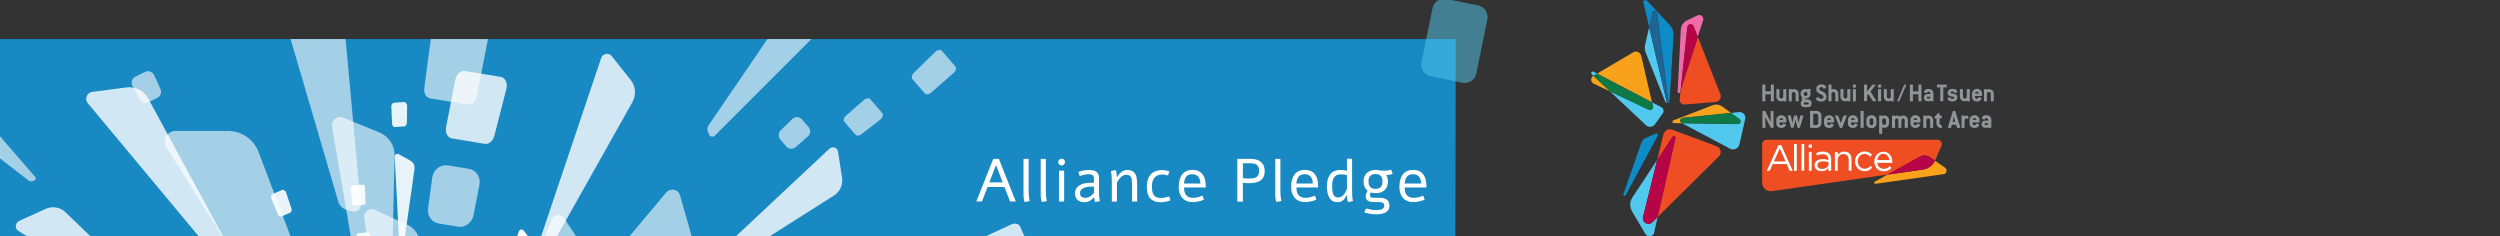 <?xml version="1.0" encoding="utf-8"?>
<!-- Generator: Adobe Illustrator 27.0.1, SVG Export Plug-In . SVG Version: 6.00 Build 0)  -->
<svg version="1.1" id="_圖層_2" xmlns="http://www.w3.org/2000/svg" xmlns:xlink="http://www.w3.org/1999/xlink" x="0px" y="0px"
	 viewBox="0 0 2880 272" style="enable-background:new 0 0 2880 272;" xml:space="preserve">
<rect x="0" y="0" width="2880" height="272" fill="#333333" stroke="none"/>
<style type="text/css">
	.st0{fill:#1889C3;}
	.st1{fill:#FFFFFF;}
	.st2{clip-path:url(#SVGID_00000153697173405424037580000010719857900852029352_);}
	.st3{opacity:0.6;fill:#FFFFFF;enable-background:new    ;}
	.st4{opacity:0.8;fill:#FFFFFF;enable-background:new    ;}
	.st5{opacity:0.6;}
	.st6{opacity:0.9;}
	.st7{opacity:0.9;fill:#FFFFFF;enable-background:new    ;}
	.st8{fill:#51C8ED;fill-opacity:0.51;}
	.st9{fill:#EF4E23;}
	.st10{fill:#F9A11B;}
	.st11{fill:#B60446;}
	.st12{fill:#929497;}
	.st13{fill:#51C8ED;}
	.st14{fill:#EF6CA8;}
	.st15{fill:#0D8CC8;}
	.st16{fill:#1C6595;}
	.st17{fill:#0E7947;}
</style>
<g>
	<path class="st0" d="M0,272V45h1677l-0.4,227H0z"/>
	<path class="st1" d="M1163.6,232.1l-6.5-16.7h-19.4l-6.5,16.7h-6.5l19.5-49.1h6.5l19.5,49.1L1163.6,232.1L1163.6,232.1z
		 M1139.7,210.1h15.4l-7.7-20L1139.7,210.1L1139.7,210.1z M1185,218.3c0,1.9,0,3.4,0.1,4.7c0.1,1.2,0.1,2.4,0.2,3.3
		c0.1,1,0.2,1.8,0.3,2.6c0.2,0.8,0.3,1.6,0.6,2.6c-1,0.2-1.9,0.5-2.9,0.7c-1,0.2-1.9,0.4-2.9,0.6c-0.5-1.5-0.8-2.8-1-4.1
		c-0.2-1.2-0.3-2.4-0.3-3.6V183h5.9V218.3z M1204.8,218.3c0,1.9,0,3.4,0.1,4.7c0.1,1.2,0.1,2.4,0.2,3.3c0.1,1,0.2,1.8,0.3,2.6
		c0.2,0.8,0.3,1.6,0.6,2.6c-1,0.2-1.9,0.5-2.9,0.7c-1,0.2-1.9,0.4-2.9,0.6c-0.5-1.5-0.8-2.8-1-4.1c-0.2-1.2-0.3-2.4-0.3-3.6V183h5.9
		V218.3z M1223.1,182.8c1.1,0,2,0.4,2.7,1.1c0.8,0.8,1.1,1.7,1.1,2.8s-0.4,2-1.1,2.8c-0.8,0.8-1.7,1.2-2.7,1.2s-2-0.4-2.8-1.2
		c-0.8-0.7-1.2-1.6-1.2-2.8s0.4-2,1.2-2.8C1221,183.2,1222,182.8,1223.1,182.8z M1220,196.6h5.9v35.6h-5.9V196.6z M1243.8,202.9
		l-1.5-4.8c3.8-1.5,7.8-2.3,12-2.3c3.7,0,6.5,0.6,8.4,1.9c2.2,1.4,3.3,3.8,3.3,7.2v14c0,1.9,0,3.8,0.1,5.7c0,1.2,0.1,2.4,0.3,3.6
		c0.2,1.2,0.4,2.3,0.7,3.4l-5.6,1.2c-0.5-1.5-0.8-3.2-1-5.1l-0.7-0.1c-2.8,3.6-6.4,5.3-10.8,5.3c-3.2,0-5.8-0.9-7.7-2.6
		c-1.9-1.8-2.9-4.3-2.9-7.5c0-2.4,0.5-4.4,1.6-5.9c1.1-1.5,2.6-2.8,4.5-3.9c3.1-1.7,7.3-2.5,12.8-2.5c0.7,0,1.7,0,2.9,0.1v-5.2
		c0-1.6-0.5-2.8-1.5-3.6c-1-0.7-2.6-1.1-4.7-1.1C1251,200.8,1247.5,201.5,1243.8,202.9L1243.8,202.9z M1260.3,222.1V215
		c-0.6-0.1-1.5-0.1-2.7-0.1c-2,0-3.8,0.2-5.5,0.5c-2.5,0.5-4.4,1.3-5.8,2.4c-1.4,1.1-2.1,2.6-2.1,4.6c0,3.6,2,5.5,5.9,5.5
		c2.1,0,4-0.6,5.7-1.6C1257.3,225.3,1258.8,224,1260.3,222.1L1260.3,222.1z M1279.7,197.2l5.7-1.3c0.4,1.4,0.8,2.7,0.9,4
		c0.1,0.6,0.2,1.8,0.3,3.7h0.7c1.2-2.3,2.8-4.1,4.7-5.5c2-1.5,4.2-2.3,6.4-2.3c3.4,0,6,0.8,7.8,2.5c1.5,1.4,2.6,3.5,3.2,6.4
		c0.4,2,0.6,4.9,0.6,8.8v18.7h-5.9v-20.4c0-3.4-0.3-5.8-1-7.3c-1-2.2-2.9-3.2-5.9-3.2c-2.1,0-4.2,1-6.2,3c-1.3,1.3-2.8,3.3-4.3,5.9
		v22h-5.9v-21.9c0-3.1-0.1-5.7-0.2-8C1280.5,200.9,1280.2,199.2,1279.7,197.2L1279.7,197.2z M1348.4,230.9c-1.8,0.6-3.7,1.1-5.7,1.5
		c-2,0.4-3.9,0.6-5.7,0.6c-2.7,0-5.1-0.4-7.1-1.2c-2-0.8-3.7-2-5-3.5c-1.3-1.5-2.3-3.4-2.9-5.6c-0.6-2.2-0.9-4.8-0.9-7.6
		c0-3.1,0.4-5.8,1.2-8.2c0.8-2.4,1.9-4.4,3.4-6c1.5-1.6,3.3-2.9,5.5-3.7c2.2-0.8,4.6-1.3,7.3-1.3c1.4,0,2.8,0.1,4.2,0.4
		c1.4,0.3,2.9,0.6,4.4,1.1l-1.5,4.8c-1.2-0.4-2.3-0.7-3.3-0.9c-1-0.2-2.1-0.3-3.2-0.3c-3.9,0-6.8,1.1-8.9,3.4
		c-2.1,2.2-3.2,5.6-3.2,10.1c0,2.1,0.2,4,0.4,5.7c0.3,1.7,0.9,3.1,1.6,4.3c0.8,1.2,1.9,2.1,3.2,2.7c1.4,0.6,3.1,0.9,5.2,0.9
		c1.4,0,2.8-0.2,4.4-0.5c1.6-0.4,3.3-0.8,5.1-1.3L1348.4,230.9L1348.4,230.9z M1386.9,230.1c-2.5,1-4.9,1.7-7.1,2.1
		c-2.2,0.4-4.2,0.6-5.9,0.6c-2.7,0-5-0.4-7-1.3c-2-0.9-3.7-2.1-5-3.6c-1.3-1.6-2.3-3.4-3-5.5c-0.7-2.2-1-4.6-1-7.1
		c0-1.6,0.1-3.2,0.3-4.8c0.2-1.6,0.6-3.1,1.1-4.6c0.5-1.5,1.2-2.8,1.9-4.1c0.8-1.2,1.8-2.3,3-3.2c1.2-0.9,2.5-1.6,4.1-2.1
		c1.6-0.5,3.3-0.8,5.3-0.8c5.1,0,8.9,1.6,11.5,4.8c2.6,3.2,3.9,7.7,3.9,13.6v1.9h-25c0,1.9,0.2,3.6,0.6,5.1c0.4,1.5,1,2.7,1.9,3.7
		c0.9,1,1.9,1.8,3.2,2.3c1.3,0.5,2.9,0.8,4.7,0.8c1,0,2-0.1,3-0.2c1-0.2,2-0.4,2.9-0.6c0.9-0.2,1.8-0.5,2.7-0.8
		c0.9-0.3,1.7-0.6,2.4-0.9L1386.9,230.1L1386.9,230.1z M1382.9,211.4c-0.2-3.7-1.1-6.4-2.7-8.1c-1.6-1.7-3.8-2.6-6.8-2.6
		s-5.2,0.9-6.7,2.6c-1.5,1.7-2.4,4.4-2.8,8.1L1382.9,211.4L1382.9,211.4z M1440.8,183c2.3,0,4.4,0.2,6.3,0.8c2,0.5,3.7,1.3,5.1,2.4
		c1.4,1.1,2.6,2.5,3.4,4.3c0.8,1.8,1.3,3.9,1.3,6.5c0,2.9-0.5,5.2-1.4,7c-0.9,1.8-2.2,3.2-3.9,4.3c-1.6,1.1-3.5,1.8-5.7,2.1
		c-2.1,0.4-4.4,0.6-6.8,0.6c-1.3,0-2.6-0.1-3.8-0.1c-1.2-0.1-2.4-0.2-3.5-0.3v21.7h-6.4V183L1440.8,183L1440.8,183z M1431.8,205.3
		c1.1,0.1,2.2,0.2,3.4,0.3c1.2,0.1,2.4,0.1,3.6,0.1c1.7,0,3.3-0.1,4.8-0.3c1.5-0.2,2.7-0.7,3.7-1.3c1-0.6,1.8-1.5,2.4-2.7
		c0.6-1.2,0.8-2.7,0.8-4.6c0-1.7-0.2-3.1-0.7-4.2c-0.5-1.1-1.2-2.1-2-2.7c-0.8-0.7-1.9-1.2-3.1-1.4c-1.2-0.3-2.5-0.4-3.9-0.4h-9
		V205.3L1431.8,205.3z M1475,218.3c0,1.9,0,3.4,0.1,4.7c0,1.2,0.1,2.4,0.2,3.3c0.1,1,0.2,1.8,0.3,2.6c0.2,0.8,0.3,1.6,0.6,2.6
		c-1,0.2-1.9,0.5-2.9,0.7c-1,0.2-1.9,0.4-2.9,0.6c-0.5-1.5-0.8-2.8-1-4.1c-0.2-1.2-0.3-2.4-0.3-3.6V183h5.9V218.3z M1516.4,230.1
		c-2.5,1-4.9,1.7-7.1,2.1c-2.2,0.4-4.2,0.6-5.9,0.6c-2.7,0-5-0.4-7-1.3c-2-0.9-3.7-2.1-5-3.6c-1.3-1.6-2.3-3.4-3-5.5
		c-0.7-2.2-1-4.6-1-7.1c0-1.6,0.1-3.2,0.3-4.8c0.2-1.6,0.6-3.1,1.1-4.6c0.5-1.5,1.2-2.8,1.9-4.1c0.8-1.2,1.8-2.3,3-3.2
		c1.2-0.9,2.5-1.6,4.1-2.1c1.6-0.5,3.3-0.8,5.3-0.8c5.1,0,8.9,1.6,11.5,4.8c2.6,3.2,3.9,7.7,3.9,13.6v1.9h-25c0,1.9,0.2,3.6,0.6,5.1
		c0.4,1.5,1,2.7,1.9,3.7c0.9,1,1.9,1.8,3.2,2.3c1.3,0.5,2.9,0.8,4.7,0.8c1,0,2-0.1,3-0.2c1-0.2,2-0.4,2.9-0.6
		c0.9-0.2,1.8-0.5,2.7-0.8c0.9-0.3,1.7-0.6,2.4-0.9L1516.4,230.1L1516.4,230.1z M1512.4,211.4c-0.2-3.7-1.1-6.4-2.7-8.1
		c-1.6-1.7-3.8-2.6-6.8-2.6s-5.2,0.9-6.7,2.6c-1.5,1.7-2.4,4.4-2.8,8.1H1512.4L1512.4,211.4z M1551.7,182.9h5.9v35.8
		c0,4,0.1,6.6,0.2,7.9c0.1,1.6,0.4,3.2,0.8,5l-5.7,1.3c-0.4-1.3-0.7-2.6-0.9-3.9c-0.2-1.6-0.3-2.8-0.4-3.7h-0.5
		c-1.2,2.5-2.5,4.3-3.9,5.4c-1.7,1.5-3.9,2.2-6.4,2.2c-2.2,0-4.2-0.5-5.8-1.4c-1.6-1-2.9-2.3-3.8-4.1c-0.9-1.7-1.6-3.6-2-5.7
		c-0.4-2.1-0.6-4.4-0.6-6.9c0-2.8,0.3-5.4,0.8-7.6c0.6-2.3,1.5-4.2,2.7-6c1.2-1.8,2.8-3.1,4.9-4c2-1,4.4-1.4,7.1-1.4
		c2.1,0,4.7,0.3,7.6,0.9L1551.7,182.9L1551.7,182.9z M1551.7,217.7v-15.9c-2.6-0.7-4.9-1-7.1-1c-1.8,0-3.4,0.3-4.8,1
		c-1.3,0.7-2.4,1.6-3.1,2.8c-0.8,1.2-1.3,2.6-1.6,4.1c-0.3,1.5-0.5,3.2-0.5,5.1c0,1.3,0,2.4,0.1,3.4c0.1,1,0.2,2,0.3,3.1
		c0.2,1.1,0.4,2.1,0.7,2.9c0.3,0.8,0.7,1.5,1.2,2.2c0.5,0.7,1.1,1.2,1.8,1.6c0.8,0.3,1.7,0.5,2.7,0.5c2.4,0,4.5-1,6.3-2.9
		C1549,223.2,1550.3,220.9,1551.7,217.7L1551.7,217.7z M1593.2,196.6c1,0,1.8,0,2.6,0c0.8,0,1.5-0.1,2.2-0.1
		c0.7-0.1,1.4-0.2,2.1-0.4c0.7-0.2,1.5-0.4,2.5-0.7c0.3,0.9,0.6,1.7,0.9,2.5c0.3,0.8,0.6,1.6,0.9,2.4c-0.7,0.3-1.4,0.5-2,0.6
		c-0.6,0.2-1.2,0.3-1.8,0.4c-0.6,0.1-1.2,0.2-1.8,0.2c-0.6,0-1.2,0.1-1.9,0.1c0.6,1,1.1,2.2,1.5,3.4c0.3,1.3,0.5,2.7,0.5,4.2
		c0,2.2-0.3,4.1-1,5.7c-0.7,1.6-1.6,3-2.8,4.1c-1.2,1.1-2.7,2-4.4,2.6c-1.7,0.6-3.6,0.9-5.8,0.9c-1.1,0-2.1-0.1-3.1-0.2
		c-1-0.1-1.9-0.4-2.8-0.7c-0.2,0.6-0.4,1.1-0.6,1.7c-0.1,0.6-0.2,1.1-0.2,1.6c0,0.5,0.1,1,0.3,1.4c0.2,0.4,0.5,0.7,1,1
		c0.2,0.1,0.5,0.2,0.7,0.3c0.2,0.1,0.6,0.1,0.9,0.2c0.4,0.1,0.8,0.1,1.3,0.1c0.5,0,1.1,0,1.8,0c0.7,0,1.5,0,2.4,0h3.2
		c3.6,0,6.2,0.8,8.1,2.3c1.8,1.5,2.7,3.8,2.7,6.9c0,1.3-0.2,2.4-0.6,3.4c-0.4,1-1,1.9-1.7,2.6c-0.7,0.7-1.5,1.3-2.5,1.8
		c-1,0.5-2,0.9-3.2,1.2c-1.1,0.3-2.3,0.5-3.6,0.6c-1.2,0.1-2.5,0.2-3.7,0.2s-2.5-0.1-3.8-0.2c-1.2-0.1-2.5-0.3-3.7-0.5
		c-1.2-0.2-2.3-0.4-3.4-0.7c-1.1-0.2-2-0.5-2.8-0.8c0.3-0.8,0.7-1.6,1.1-2.3c0.4-0.8,0.8-1.5,1.3-2.2c1.4,0.4,3.2,0.8,5.1,1.2
		s4.2,0.6,6.6,0.6c1.1,0,2.2-0.1,3.2-0.2c1.1-0.1,2-0.4,2.9-0.8c0.9-0.4,1.6-0.9,2.1-1.5c0.5-0.6,0.8-1.4,0.8-2.4s-0.2-1.9-0.6-2.4
		c-0.4-0.6-0.9-1-1.5-1.3c-0.6-0.3-1.4-0.4-2.3-0.5c-0.9,0-1.8-0.1-2.7-0.1h-4.5c-1.3,0-2.6-0.1-3.8-0.3c-1.2-0.2-2.2-0.6-3.1-1
		c-0.9-0.5-1.6-1.1-2.1-1.9c-0.5-0.8-0.8-1.8-0.8-2.9s0.2-2.3,0.6-3.4c0.4-1.2,0.9-2.4,1.6-3.7c-1.5-1.1-2.7-2.5-3.5-4.3
		c-0.8-1.8-1.2-3.9-1.2-6.2c0-2.1,0.3-4,1-5.7c0.7-1.7,1.6-3.1,2.9-4.2s2.7-2,4.4-2.6c1.7-0.6,3.6-0.9,5.8-0.9c2,0,3.8,0.3,5.5,0.8
		L1593.2,196.6L1593.2,196.6z M1584.5,200.5c-1.4,0-2.7,0.2-3.7,0.6c-1,0.4-1.9,1-2.5,1.8c-0.6,0.8-1.1,1.7-1.4,2.7
		c-0.3,1.1-0.4,2.2-0.4,3.4s0.2,2.4,0.4,3.5c0.3,1.1,0.8,2,1.5,2.7c0.7,0.8,1.5,1.4,2.5,1.8c1,0.4,2.3,0.6,3.7,0.6s2.7-0.2,3.7-0.6
		c1-0.4,1.9-1,2.5-1.8c0.7-0.8,1.1-1.7,1.4-2.7c0.3-1.1,0.5-2.2,0.5-3.5s-0.2-2.4-0.5-3.4c-0.3-1.1-0.8-2-1.4-2.7
		c-0.6-0.8-1.5-1.4-2.5-1.8C1587.2,200.7,1585.9,200.5,1584.5,200.5L1584.5,200.5z M1641.2,230.1c-2.5,1-4.9,1.7-7.2,2.1
		c-2.2,0.4-4.2,0.6-5.9,0.6c-2.7,0-5-0.4-7-1.3c-2-0.9-3.7-2.1-5-3.6c-1.3-1.6-2.3-3.4-3-5.5c-0.7-2.2-1-4.6-1-7.1
		c0-1.6,0.1-3.2,0.3-4.8c0.2-1.6,0.6-3.1,1.1-4.6c0.5-1.5,1.2-2.8,1.9-4.1c0.8-1.2,1.8-2.3,3-3.2s2.5-1.6,4.1-2.1
		c1.5-0.5,3.3-0.8,5.3-0.8c5.1,0,8.9,1.6,11.5,4.8c2.6,3.2,3.9,7.7,3.9,13.6v1.9h-25c0,1.9,0.2,3.6,0.6,5.1c0.4,1.5,1,2.7,1.9,3.7
		c0.9,1,1.9,1.8,3.2,2.3c1.3,0.5,2.9,0.8,4.7,0.8c1,0,2-0.1,3-0.2c1-0.2,2-0.4,2.9-0.6c0.9-0.2,1.8-0.5,2.7-0.8
		c0.9-0.3,1.7-0.6,2.4-0.9L1641.2,230.1L1641.2,230.1z M1637.2,211.4c-0.2-3.7-1.1-6.4-2.7-8.1c-1.6-1.7-3.8-2.6-6.8-2.6
		s-5.2,0.9-6.7,2.6c-1.5,1.7-2.4,4.4-2.8,8.1H1637.2L1637.2,211.4z"/>
	<g>
		<defs>
			<polygon id="SVGID_1_" points="0,272 0,45 1677,45 1676.6,272 			"/>
		</defs>
		<clipPath id="SVGID_00000158014442901816426320000002041453891425220773_">
			<use xlink:href="#SVGID_1_"  style="overflow:visible;"/>
		</clipPath>
		<g style="clip-path:url(#SVGID_00000158014442901816426320000002041453891425220773_);">
			<g>
				<path class="st3" d="M409.1,468.4c2,5.2-2,10.9-7.6,10.9l-7.5,0c-5.2,0-10-2.6-12.8-7L191.5,169.4c-5-7.9,1-18.5,10.5-18.5h60.7
					c15.7,0,29.5,9.5,35.1,24L409.1,468.4z"/>
				<path class="st3" d="M470.6,503.5c-0.2,3.9-4.3,6.4-7.8,4.8l-4.6-2.1c-3.3-1.5-5.5-4.5-6-8.1l-32.6-247.6
					c-0.9-6.5,5.8-11.5,11.7-8.9l37.7,17.2c9.8,4.4,15.7,14.4,15,25.3L470.6,503.5L470.6,503.5z"/>
				<path class="st3" d="M448.9,420.4c-0.1,4.2-4.5,7.2-8.4,5.6l-5.2-2.1c-3.6-1.5-6.2-4.7-6.9-8.6l-45.9-269.7
					c-1.2-7,6-12.8,12.5-10.2l42.1,17.2c10.9,4.4,17.8,15.1,17.5,27.1L448.9,420.4L448.9,420.4z"/>
				<path class="st3" d="M555.2,482.6c-2,3-6.4,3.1-8.4,0.2l-2.7-3.9c-1.9-2.8-2.2-6.3-0.8-9.5l92.6-217.2
					c2.4-5.7,10.1-6.6,13.4-1.6l21.4,32.1c5.5,8.3,5.4,19.3-0.3,27.8L555.2,482.6L555.2,482.6z"/>
				<path class="st3" d="M590,463.9c-3.5,2.9-8.6,1.4-9.8-2.9l-1.6-5.6c-1.1-3.9-0.2-8.2,2.5-11.4l186.2-222.1
					c4.9-5.8,14.1-4.1,16.1,3.1l13,45.6c3.4,11.8-0.8,24.7-10.5,32.6L590,463.9L590,463.9L590,463.9z"/>
				<path class="st4" d="M823,312.6c-2.5,1.5-5.6,0.2-6-2.6l-0.6-3.7c-0.4-2.6,0.5-5.3,2.5-7.1l136.5-127.8c3.6-3.3,9.3-1.5,10,3.2
					l4.7,30.4c1.2,7.9-2.5,15.8-9.3,20.2L823,312.6L823,312.6z"/>
				<path class="st4" d="M197.3,361.5c2.1,2.1,1.5,5.7-1.3,7l-3.7,1.7c-2.6,1.2-5.6,1-8-0.5L21,265.9c-4.3-2.7-3.6-9.2,1.1-11.4
					l30.3-13.8c7.8-3.6,16.9-2.1,22.9,3.7L197.3,361.5L197.3,361.5z"/>
				<path class="st3" d="M415.6,235.6c0.5,5.2-4.5,9.4-9.5,8l-6.7-1.8c-4.7-1.3-8.3-4.9-9.7-9.5L295.1-90.3
					c-2.5-8.4,5.5-16.5,13.9-14.2l54.2,15.1c14,3.9,24,16,25.4,30.5L415.6,235.6L415.6,235.6L415.6,235.6z"/>
				<path class="st3" d="M823.4,156.3c-2,2-5.4,1.4-6.5-1.2l-1.4-3.4c-1-2.4-0.7-5.2,0.8-7.4L921.2-9.3c2.7-4,8.7-3.5,10.5,0.9
					L943,19.8c2.9,7.3,1.1,15.8-4.6,21.5L823.4,156.3z"/>
				<path class="st3" d="M40.7,204c1.1,1.3,0.5,3.4-1.1,3.9l-2.2,0.8c-1.5,0.6-3.2,0.3-4.5-0.7l-87.4-67.7c-2.3-1.8-1.6-5.4,1.2-6.4
					l17.9-6.3c4.6-1.6,9.7-0.3,12.8,3.3L40.7,204L40.7,204L40.7,204z"/>
				<path class="st4" d="M268.2,293c1.7,3.2-0.4,7.2-4,7.7l-4.9,0.7c-3.4,0.5-6.8-0.8-8.9-3.4L101,118.7c-3.9-4.7-0.9-12,5.2-12.8
					l39.5-5.2c10.2-1.3,20,3.6,24.9,12.5L268.2,293L268.2,293L268.2,293z"/>
				<path class="st4" d="M635.2,283.6c-1.7,2.9-5.7,3.4-7.7,0.8l-2.7-3.4c-1.9-2.4-2.5-5.6-1.5-8.6L692.5,67
					c1.8-5.4,8.8-6.8,12.2-2.4l22,27.7c5.7,7.2,6.4,17.2,1.8,25.4L635.2,283.6L635.2,283.6L635.2,283.6z"/>
				<g class="st5">
					<path class="st1" d="M540.1,194.5l-23.8-3.9c-8.8-1.4-17.1,4.8-18.3,13.7l-4.9,36.3c-1.1,8.1,4.3,15.6,12.4,16.9l21.7,3.6
						c8.4,1.4,16.5-4.3,18.2-12.8l7-35.9C553.9,203.9,548.5,195.9,540.1,194.5L540.1,194.5L540.1,194.5z"/>
				</g>
				<path class="st4" d="M576.9,88.6l-41.2-6.8c-4.9-0.8-9.9,3.8-11.2,10.2l-10.6,54.3c-1.3,6.5,1.7,12.3,6.6,13.1l38,6.3
					c4.7,0.8,9.4-3.3,11-9.3l13.8-53.8C585.1,95.9,582.1,89.4,576.9,88.6L576.9,88.6L576.9,88.6z"/>
				<path class="st3" d="M556.3,28.5l-47-7.8c-5.1-0.8-10.3,4.2-11.2,11l-9.3,69.5c-0.8,6.1,2.1,11.3,6.7,12.1l42.9,7.1
					c4.8,0.8,9.8-3.7,11-10.1l13.4-68.8C564,35.1,561.1,29.3,556.3,28.5L556.3,28.5L556.3,28.5z"/>
				<path class="st3" d="M49.1,273.5l-11.7,17.7c-1.4,2.1-0.3,5.2,2.4,7l22.7,14.5c2.7,1.7,6,1.4,7.4-0.7l10.7-16.3
					c1.3-2,0.4-4.9-2-6.7l-21.7-15.9C54.2,271.1,50.6,271.3,49.1,273.5L49.1,273.5L49.1,273.5z"/>
				<path class="st4" d="M1184.1,281.5l-8.9-20.5c-1.4-3.3-6.2-4.4-10.5-2.3l-35.7,16.5c-4.1,1.9-6.3,5.9-5,9l8.3,19.2
					c1.3,2.9,5.3,4,9.3,2.5l36.6-14.3C1182.9,289.5,1185.6,285,1184.1,281.5L1184.1,281.5L1184.1,281.5z"/>
				<g class="st5">
					<path class="st1" d="M167.2,82.8l-11,5.3c-4,1.9-5.7,6.9-3.6,10.7l8.4,15.8c1.9,3.5,6.3,4.9,10,3.1l10-4.8
						c3.9-1.9,5.6-6.5,3.9-10.3l-7.4-16.2C175.6,82.6,171,81,167.2,82.8L167.2,82.8L167.2,82.8z"/>
				</g>
				<path class="st3" d="M180.8-1.9l-19,9.2c-2.3,1.1-3,4.3-1.7,7.3l11.2,24.5c1.3,2.9,4.2,4.4,6.5,3.3l17.5-8.5
					c2.1-1,2.9-4,1.9-6.8l-9.7-25.3C186.2-1.3,183.1-3,180.8-1.9L180.8-1.9L180.8-1.9z"/>
				<g class="st5">
					<path class="st1" d="M696.5-17.3l-11.1-4.4c-4.1-1.6-8.8,0.6-10.2,4.8l-6.1,17.2c-1.4,3.9,0.5,8.1,4.2,9.5l10.1,4
						c3.9,1.6,8.4-0.4,10.1-4.4l7.1-16.9C702.3-11.3,700.4-15.8,696.5-17.3L696.5-17.3z"/>
				</g>
				<g class="st5">
					<path class="st1" d="M931.6,146.5l-7.8-9c-2.8-3.3-8-3.4-11.2-0.3L899.5,150c-2.9,2.9-3.2,7.5-0.6,10.6l7,8.2
						c2.7,3.2,7.6,3.4,10.8,0.6l13.8-12.1C933.9,154.5,934.3,149.6,931.6,146.5L931.6,146.5L931.6,146.5z"/>
				</g>
				<path class="st3" d="M1016.2,130.1l-13.4-15.6c-1.6-1.9-4.9-1.6-7.4,0.6l-20.9,18.2c-2.5,2.2-3.2,5.4-1.6,7.3l12.4,14.4
					c1.5,1.8,4.6,1.6,7-0.3l21.9-17C1017,135.5,1017.9,132,1016.2,130.1L1016.2,130.1L1016.2,130.1z"/>
				<path class="st3" d="M1100.5,76.5l-15.3-17.8c-1.7-1.9-5.2-1.5-7.6,0.9l-25.2,24.7c-2.2,2.2-2.7,5.1-1.2,6.9l14,16.2
					c1.6,1.8,4.8,1.6,7.3-0.6l26.5-23.1C1101.4,81.5,1102.1,78.3,1100.5,76.5L1100.5,76.5L1100.5,76.5z"/>
				<path class="st1" d="M572.7,360.3c-0.7,1.3-2.5,1.4-3.3,0.4l-1.2-1.5c-0.8-1-1.1-2.4-0.6-3.7l30.2-89c0.8-2.3,3.8-2.9,5.3-1
					l9.5,12.1c2.5,3.1,2.8,7.5,0.7,11L572.7,360.3L572.7,360.3L572.7,360.3z"/>
				<g class="st6">
					<path class="st1" d="M466.1,275.4c-0.2,1.4-1.8,2.2-3,1.5l-1.6-0.9c-1.2-0.6-1.9-1.8-2-3.2l-4.8-92.3c-0.1-2.4,2.5-4.1,4.6-2.9
						l13.4,7.4c3.5,1.9,5.4,5.8,4.8,9.8L466.1,275.4L466.1,275.4z"/>
				</g>
				<g class="st6">
					<path class="st1" d="M324.8,218.9l-10.6,4.6c-1.7,0.8-2.4,3.1-1.5,5.3l7.3,18c0.8,2.1,2.8,3.2,4.4,2.5l9.9-4.3
						c1.5-0.7,2.1-2.7,1.5-4.7l-6.2-18.4C328.9,219.5,326.6,218.1,324.8,218.9L324.8,218.9L324.8,218.9z"/>
				</g>
				<path class="st7" d="M423.4,267.8l-10.5,0.8c-1.2,0.1-2.2,1.5-2.1,3.1l0.6,13.8c0.1,1.6,1.2,2.9,2.4,2.8l9.7-0.8
					c1.2-0.1,2.1-1.4,2.1-2.9l0.2-13.9C425.9,269,424.7,267.7,423.4,267.8L423.4,267.8L423.4,267.8z"/>
				<path class="st7" d="M418,212.7l-12,0.9c-1.3,0.1-2.3,1.6-2.1,3.3l1.8,17.4c0.2,1.5,1.2,2.6,2.4,2.5l11-0.8
					c1.2-0.1,2.2-1.5,2.1-3.1l-0.8-17.5C420.3,213.8,419.3,212.6,418,212.7L418,212.7L418,212.7z"/>
				<path class="st7" d="M465.3,117.5l-11.4,0.9c-1.9,0.2-3.2,2.2-3.1,4.6l0.9,19.6c0.1,2.2,1.6,4,3.3,3.8l10.7-0.8
					c1.6-0.1,2.9-1.9,3-4l0.3-19.7C468.8,119.4,467.2,117.3,465.3,117.5L465.3,117.5z"/>
			</g>
		</g>
	</g>
</g>
<path class="st8" d="M1666.3-1.2l36.5,7.5c7.4,1.5,12.1,8.7,10.6,16.1l-12.7,62.3c-1.5,7.4-8.7,12.1-16.1,10.6l-36.5-7.5
	c-7.4-1.5-12.1-8.7-10.6-16.1l12.8-62.3C1651.8,2,1658.9-2.7,1666.3-1.2z"/>
<g>
	<path class="st9" d="M2223.4,181.1l5.7,4c0.1-0.2,0.1-0.3,0.2-0.5l7.3-16.9c1.4-3.2-1-6.7-4.4-6.7h-196.9c-3,0-5.3,2.4-5.3,5.3
		v44.2c0,5.9,5.3,10.5,11.2,9.7l36.4-5.2l52.4-7.5l44.4-6.4l37.4-20.7C2215.5,178.4,2219.9,178.6,2223.4,181.1z"/>
	<path class="st10" d="M2241,193.4l-11.9-8.3c-2.6,5.5-7.7,9.3-13.7,10.2l-41.1,5.9l-14.5,8c-1.1,0.6-0.7,2.7,0.5,2.6l79.4-11.3
		C2242.6,200,2243.5,195.2,2241,193.4z"/>
	<path class="st11" d="M2229.1,185.1l-5.7-4c-3.6-2.5-7.9-2.7-11.7-0.6l-37.4,20.7l41.1-5.9C2221.4,194.4,2226.6,190.6,2229.1,185.1
		z"/>
	<g>
		<path class="st12" d="M2043.2,116.7h-2.9c-0.2,0-0.3-0.1-0.3-0.3v-7.5c0-0.2-0.1-0.3-0.3-0.3h-5.7c-0.2,0-0.3,0.1-0.3,0.3v7.5
			c0,0.2-0.1,0.3-0.3,0.3h-2.9c-0.2,0-0.3-0.1-0.3-0.3V97.7c0-0.2,0.1-0.3,0.3-0.3h2.9c0.2,0,0.3,0.1,0.3,0.3v7.3
			c0,0.2,0.1,0.3,0.3,0.3h5.7c0.2,0,0.3-0.1,0.3-0.3v-7.3c0-0.2,0.1-0.3,0.3-0.3h2.9c0.2,0,0.3,0.1,0.3,0.3v18.6
			C2043.6,116.6,2043.5,116.7,2043.2,116.7z"/>
		<path class="st12" d="M2057.5,116.7h-2.6c-0.4,0-0.2-0.6-0.5-0.6c-0.4,0-1.1,0.6-2.5,0.6c-3.2,0-5.5-2.2-5.5-5.4V103
			c0-0.2,0.1-0.3,0.3-0.3h2.9c0.2,0,0.3,0.1,0.3,0.3v8.3c0,1.3,0.9,2.2,2.2,2.2s2.2-1,2.2-2.2V103c0-0.2,0.1-0.3,0.3-0.3h2.9
			c0.2,0,0.3,0.1,0.3,0.3v13.4C2057.8,116.6,2057.7,116.7,2057.5,116.7z"/>
		<path class="st12" d="M2071.8,116.7h-2.9c-0.2,0-0.3-0.1-0.3-0.3v-8.3c0-1.2-0.9-2.2-2.2-2.2c-1.3,0-2.2,0.9-2.2,2.2v8.3
			c0,0.2-0.1,0.3-0.3,0.3h-2.9c-0.2,0-0.3-0.1-0.3-0.3V103c0-0.2,0.1-0.3,0.3-0.3h2.6c0.5,0,0.3,0.6,0.5,0.6c0.4,0,1.1-0.6,2.5-0.6
			c3.1,0,5.4,2.2,5.4,5.4v8.3C2072.1,116.6,2072,116.7,2071.8,116.7z"/>
		<path class="st12" d="M2082.7,123.5h-3.9c-2.6,0-4.4-1.7-4.4-4.1v-0.6c0-1.2,0.5-1.8,1.1-2.5c0.3-0.3,0.5-0.5,0.5-0.7
			s-0.3-0.6-0.3-1.5c0-0.9,0.4-1.5,0.4-1.7c0-0.1,0-0.2-0.1-0.2c-0.7-1-1.7-1.9-1.7-4v-0.3c0-3.1,2.4-5.4,5.5-5.4
			c1.3,0,2.1,0.6,2.5,0.6c0.2,0,0-0.6,0.5-0.6h2.6c0.2,0,0.3,0.1,0.3,0.3v5.3c0,3.2-2.3,5.4-6.1,5.4h-0.5c-0.2,0.2-0.2,0.3-0.2,0.5
			s0.1,0.4,0.2,0.5h3.4c2.6,0,4.4,1.7,4.4,4.1v0.6C2087.1,121.8,2085.3,123.5,2082.7,123.5z M2082.3,108.1c0-1.2-0.9-2.2-2.2-2.2
			c-1.3,0-2.2,0.9-2.2,2.2v0.3c0,1.2,0.9,2.2,2.2,2.2c1.2,0,2.2-1,2.2-2.2V108.1z M2083.6,118.9c0-0.5-0.4-0.9-0.9-0.9h-3.9
			c-0.5,0-0.9,0.4-0.9,0.9v0.6c0,0.5,0.4,0.9,0.9,0.9h3.9c0.5,0,0.9-0.4,0.9-0.9V118.9z"/>
		<path class="st12" d="M2095.8,102.5c0,1.4,1.4,1.9,3.5,2.8c3.3,1.5,4.8,3.2,4.8,6.2c0,3.2-2.2,5.4-5.7,5.4h-1.2
			c-1.7,0-3.1-0.5-4-1.4c-1-1-1.4-1.9-1.4-2.2c0-0.1,0.1-0.2,0.2-0.2l2.7-1.3c0.1,0,0.1,0,0.2,0c0.2,0,0.3,0.3,0.6,0.9
			c0.3,0.6,1.1,1.1,1.8,1.1h1.2c1.2,0,2.2-1,2.2-2.2c0-1.5-1.3-2.1-3.3-3c-3.4-1.6-5.1-3-5.1-6c0-3.2,2.3-5.4,5.7-5.4h0.5
			c1.4,0,2.5,0.3,3.5,1c1.2,0.9,2,2.2,2,2.6c0,0.1-0.1,0.2-0.2,0.2l-2.7,1.3c-0.1,0-0.1,0-0.2,0c-0.2,0-0.2-0.2-0.4-0.5
			c-0.6-1-1.1-1.5-2-1.5h-0.5C2096.8,100.3,2095.8,101.3,2095.8,102.5z"/>
		<path class="st12" d="M2117.5,116.7h-2.9c-0.2,0-0.3-0.1-0.3-0.3v-8.3c0-1.2-0.9-2.2-2.2-2.2c-1.3,0-2.2,0.9-2.2,2.2v8.3
			c0,0.2-0.1,0.3-0.3,0.3h-2.9c-0.2,0-0.3-0.1-0.3-0.3V97.7c0-0.2,0.1-0.3,0.3-0.3h2.9c0.2,0,0.3,0.1,0.3,0.3v5.2
			c0,0.2,0.1,0.3,0.2,0.3c0.4,0,1.1-0.6,2.4-0.6c2.9,0,5.2,2.3,5.2,5.4v8.3C2117.8,116.6,2117.7,116.7,2117.5,116.7z"/>
		<path class="st12" d="M2131.3,116.7h-2.6c-0.4,0-0.2-0.6-0.5-0.6c-0.4,0-1.1,0.6-2.5,0.6c-3.2,0-5.5-2.2-5.5-5.4V103
			c0-0.2,0.1-0.3,0.3-0.3h2.9c0.2,0,0.3,0.1,0.3,0.3v8.3c0,1.3,0.9,2.2,2.2,2.2s2.2-1,2.2-2.2V103c0-0.2,0.1-0.3,0.3-0.3h2.9
			c0.2,0,0.3,0.1,0.3,0.3v13.4C2131.6,116.6,2131.6,116.7,2131.3,116.7z"/>
		<path class="st12" d="M2136.3,101.2c-1.1,0-2-0.9-2-2c0-1.1,0.9-2,2-2c1.1,0,2,0.9,2,2C2138.4,100.3,2137.4,101.2,2136.3,101.2z
			 M2137.7,116.7h-2.9c-0.2,0-0.3-0.1-0.3-0.3V103c0-0.2,0.1-0.3,0.3-0.3h2.9c0.2,0,0.3,0.1,0.3,0.3v13.4
			C2138.1,116.6,2138,116.7,2137.7,116.7z"/>
		<path class="st12" d="M2161.5,116.4c0,0.1-0.1,0.2-0.3,0.2h-3.6l-0.2-0.2l-4.8-7.7c-0.1-0.1-0.2-0.2-0.2-0.2c-0.1,0-0.2,0-0.3,0.1
			l-1.2,1.6v6c0,0.2-0.1,0.3-0.3,0.3h-2.9c-0.2,0-0.3-0.1-0.3-0.3V97.7c0-0.2,0.1-0.3,0.3-0.3h2.9c0.2,0,0.3,0.1,0.3,0.3v6.8
			c0,0.2,0.1,0.4,0.3,0.4c0.1,0,0.2-0.1,0.3-0.2l5.4-7.1l0.2-0.1h3.5c0.2,0,0.3,0.1,0.3,0.2c0,0.1,0,0.2-0.1,0.2l-5.9,7.3
			c0,0.1-0.1,0.1-0.1,0.2c0,0.1,0,0.1,0.1,0.2l6.6,10.6C2161.4,116.3,2161.5,116.4,2161.5,116.4z"/>
		<path class="st12" d="M2165.3,101.2c-1.1,0-2-0.9-2-2c0-1.1,0.9-2,2-2c1.1,0,2,0.9,2,2C2167.4,100.3,2166.4,101.2,2165.3,101.2z
			 M2166.7,116.7h-2.9c-0.2,0-0.3-0.1-0.3-0.3V103c0-0.2,0.1-0.3,0.3-0.3h2.9c0.2,0,0.3,0.1,0.3,0.3v13.4
			C2167,116.6,2167,116.7,2166.7,116.7z"/>
		<path class="st12" d="M2181.3,116.7h-2.6c-0.4,0-0.2-0.6-0.5-0.6c-0.4,0-1.1,0.6-2.5,0.6c-3.2,0-5.5-2.2-5.5-5.4V103
			c0-0.2,0.1-0.3,0.3-0.3h2.9c0.2,0,0.3,0.1,0.3,0.3v8.3c0,1.3,0.9,2.2,2.2,2.2s2.2-1,2.2-2.2V103c0-0.2,0.1-0.3,0.3-0.3h2.9
			c0.2,0,0.3,0.1,0.3,0.3v13.4C2181.6,116.6,2181.5,116.7,2181.3,116.7z"/>
		<path class="st12" d="M2188,116.5c0,0.1-0.1,0.2-0.3,0.2h-1.9c-0.2,0-0.3-0.1-0.3-0.2c0-0.1,0-0.1,0.1-0.2l8-18.6
			c0-0.1,0.1-0.1,0.3-0.2h1.9c0.2,0,0.3,0.1,0.3,0.2c0,0.1,0,0.1-0.1,0.2L2188,116.5z"/>
		<path class="st12" d="M2213.2,116.7h-2.9c-0.2,0-0.3-0.1-0.3-0.3v-7.5c0-0.2-0.1-0.3-0.3-0.3h-5.7c-0.2,0-0.3,0.1-0.3,0.3v7.5
			c0,0.2-0.1,0.3-0.3,0.3h-2.9c-0.2,0-0.3-0.1-0.3-0.3V97.7c0-0.2,0.1-0.3,0.3-0.3h2.9c0.2,0,0.3,0.1,0.3,0.3v7.3
			c0,0.2,0.1,0.3,0.3,0.3h5.7c0.2,0,0.3-0.1,0.3-0.3v-7.3c0-0.2,0.1-0.3,0.3-0.3h2.9c0.2,0,0.3,0.1,0.3,0.3v18.6
			C2213.5,116.6,2213.4,116.7,2213.2,116.7z"/>
		<path class="st12" d="M2227,116.7h-2.6c-0.5,0-0.2-0.6-0.5-0.6c-0.3,0-1,0.6-2.1,0.6h-1.2c-2.5,0-4.3-1.7-4.3-4.1v-0.2
			c0-2.4,1.8-4.1,4.3-4.1h2.9c0.2,0,0.3-0.1,0.3-0.3V108l0-0.4c-0.1-1.3-0.9-2-2.2-2c-0.5,0-1.2,0.3-1.7,0.9c-0.4,0.5-0.5,1-0.8,1
			c-0.1,0-0.1,0-0.2-0.1l-2.5-1.3c-0.1-0.1-0.2-0.2-0.2-0.2c0-0.2,0.4-1.2,1.5-2.2c0.9-0.9,2.2-1.3,3.9-1.3c3.4,0,5.7,2.1,5.7,5.4
			v8.6C2227.3,116.6,2227.2,116.7,2227,116.7z M2220.6,111.3c-0.5,0-0.8,0.4-0.8,0.9v0.5c0,0.5,0.3,0.9,0.8,0.9h1.2
			c0.9,0,1.6-0.6,2-1.7c0,0,0-0.2,0-0.5H2220.6z"/>
		<path class="st12" d="M2242.3,100.6h-3.3c-0.2,0-0.3,0.1-0.3,0.3v15.4c0,0.2-0.1,0.3-0.3,0.3h-2.9c-0.2,0-0.3-0.1-0.3-0.3V101
			c0-0.2-0.1-0.3-0.3-0.3h-3.3c-0.2,0-0.3-0.1-0.3-0.3v-2.6c0-0.2,0.1-0.3,0.3-0.3h10.7c0.2,0,0.3,0.1,0.3,0.3v2.6
			C2242.6,100.6,2242.5,100.6,2242.3,100.6z"/>
		<path class="st12" d="M2253.2,103.4c1.1,0.8,1.8,2.1,1.8,2.5c0,0.1-0.1,0.2-0.2,0.2l-2.5,1.2c-0.1,0-0.1,0-0.2,0
			c-0.1,0-0.2-0.1-0.2-0.2c-0.6-0.9-1-1.7-2.2-1.7h-0.9c-1.1,0-1.7,0.4-1.7,1.2c0,1.3,1.7,1,4.2,1.6c2.5,0.7,3.6,1.8,3.6,3.8
			c0,2.9-2,4.9-5.3,4.9h-0.9c-1.7,0-3-0.5-4-1.5c-0.9-1-1.3-1.8-1.3-2.1c0-0.1,0.1-0.2,0.2-0.2l2.5-1.2c0.1,0,0.1,0,0.2,0
			c0.1,0,0.2,0.1,0.2,0.2c0.6,1,1,1.7,2.2,1.7h0.9c1.1,0,1.8-0.5,1.8-1.3c0-1.2-1.7-0.9-4.2-1.6c-2.4-0.6-3.6-1.8-3.6-3.8
			c0-2.8,2.1-4.7,5.1-4.7h0.9C2251.2,102.4,2252.3,102.7,2253.2,103.4z"/>
		<path class="st12" d="M2268.9,116.7h-2.6c-0.4,0-0.2-0.6-0.5-0.6c-0.4,0-1.1,0.6-2.5,0.6c-3.2,0-5.5-2.2-5.5-5.4V103
			c0-0.2,0.1-0.3,0.3-0.3h2.9c0.2,0,0.3,0.1,0.3,0.3v8.3c0,1.3,0.9,2.2,2.2,2.2c1.3,0,2.2-1,2.2-2.2V103c0-0.2,0.1-0.3,0.3-0.3h2.9
			c0.2,0,0.3,0.1,0.3,0.3v13.4C2269.2,116.6,2269.1,116.7,2268.9,116.7z"/>
		<path class="st12" d="M2282.7,110.6h-7.3c-0.2,0-0.3,0.1-0.3,0.3v0.7c0,1.2,0.9,2.2,2.2,2.2c0.9,0,1.4-0.5,2-1.5
			c0.2-0.4,0.3-0.6,0.5-0.6c0.1,0,0.1,0,0.2,0l2.7,1.3c0.1,0.1,0.2,0.2,0.2,0.2c0,0.3-0.5,1.2-1.5,2.3c-0.9,0.9-2.2,1.4-3.9,1.4
			c-3.4,0-5.7-2.2-5.7-5.4v-3.8c0-0.9,0.3-2,0.9-2.8c1.1-1.6,2.9-2.6,4.9-2.6c2,0,3.8,0.9,4.8,2.6c0.5,0.8,0.9,1.9,0.9,2.8v2.5
			C2283,110.5,2282.9,110.6,2282.7,110.6z M2279.5,107.3c0-0.8-1-1.7-2.1-1.7c-1.2,0-2.1,0.9-2.1,1.8c0,0.2,0.1,0.3,0.3,0.3h3.6
			C2279.4,107.6,2279.5,107.5,2279.5,107.3z"/>
		<path class="st12" d="M2296.6,116.7h-2.9c-0.2,0-0.3-0.1-0.3-0.3v-8.3c0-1.2-0.9-2.2-2.2-2.2c-1.3,0-2.2,0.9-2.2,2.2v8.3
			c0,0.2-0.1,0.3-0.3,0.3h-2.9c-0.2,0-0.3-0.1-0.3-0.3V103c0-0.2,0.1-0.3,0.3-0.3h2.6c0.5,0,0.3,0.6,0.5,0.6c0.4,0,1.1-0.6,2.5-0.6
			c3.1,0,5.4,2.2,5.4,5.4v8.3C2296.9,116.6,2296.8,116.7,2296.6,116.7z"/>
	</g>
	<g>
		<path class="st12" d="M2042.8,147.3h-2.6l-0.3-0.2l-6.3-12.4l0.2,12.3c0,0.2-0.1,0.3-0.3,0.3h-2.9c-0.2,0-0.3-0.1-0.3-0.3v-18.9
			c0-0.2,0.1-0.3,0.3-0.3h2.6l0.3,0.2l6.3,12.6l-0.1-12.4c0-0.2,0.1-0.3,0.3-0.3h2.8c0.2,0,0.3,0.1,0.3,0.3v18.9
			C2043.1,147.2,2043,147.3,2042.8,147.3z"/>
		<path class="st12" d="M2057.5,141.1h-7.4c-0.2,0-0.3,0.1-0.3,0.3v0.7c0,1.2,0.9,2.2,2.2,2.2c0.9,0,1.5-0.5,2-1.5
			c0.2-0.4,0.3-0.6,0.5-0.6c0.1,0,0.1,0,0.2,0l2.7,1.3c0.1,0.1,0.2,0.2,0.2,0.2c0,0.3-0.5,1.2-1.5,2.3c-0.9,0.9-2.2,1.4-4,1.4
			c-3.5,0-5.8-2.2-5.8-5.5v-3.8c0-1,0.3-2,0.9-2.8c1.1-1.7,2.9-2.6,4.9-2.6c2,0,3.8,1,4.9,2.6c0.6,0.8,0.9,1.9,0.9,2.8v2.5
			C2057.8,141,2057.7,141.1,2057.5,141.1z M2054.2,137.8c0-0.8-1-1.8-2.1-1.8c-1.2,0-2.2,0.9-2.2,1.8c0,0.2,0.1,0.3,0.3,0.3h3.7
			C2054.1,138.1,2054.2,138,2054.2,137.8z"/>
		<path class="st12" d="M2073.5,147c-0.1,0.2-0.2,0.2-0.3,0.2h-2.2c-0.2,0-0.3-0.1-0.3-0.2l-2.2-9l-2.3,9c0,0.2-0.1,0.2-0.3,0.2
			h-2.2c-0.2,0-0.3-0.1-0.3-0.2l-4.1-13.6c0-0.1,0-0.1,0-0.1c0-0.2,0.1-0.3,0.3-0.3h3.1c0.2,0,0.3,0.1,0.3,0.2l1.9,8.5l1.9-8.5
			c0-0.2,0.1-0.2,0.3-0.2h2.7c0.2,0,0.3,0.1,0.3,0.2l1.9,8.5l1.9-8.5c0-0.2,0.1-0.2,0.3-0.2h3.1c0.2,0,0.3,0.1,0.3,0.3
			c0,0,0,0.1,0,0.1L2073.5,147z"/>
		<path class="st12" d="M2092.5,147.3h-7c-0.2,0-0.3-0.1-0.3-0.3v-18.9c0-0.2,0.1-0.3,0.3-0.3h7c3.5,0,5.8,2.2,5.8,5.8v8
			C2098.3,145,2096,147.3,2092.5,147.3z M2094.7,133.2c0-1.2-1-2.2-2.2-2.2h-3.4c-0.2,0-0.3,0.1-0.3,0.3v12.4c0,0.2,0.1,0.3,0.3,0.3
			h3.4c1.2,0,2.2-1,2.2-2.2V133.2z"/>
		<path class="st12" d="M2112.5,141.1h-7.4c-0.2,0-0.3,0.1-0.3,0.3v0.7c0,1.2,0.9,2.2,2.2,2.2c0.9,0,1.5-0.5,2-1.5
			c0.2-0.4,0.3-0.6,0.5-0.6c0.1,0,0.1,0,0.2,0l2.7,1.3c0.1,0.1,0.2,0.2,0.2,0.2c0,0.3-0.5,1.2-1.5,2.3c-0.9,0.9-2.2,1.4-4,1.4
			c-3.5,0-5.8-2.2-5.8-5.5v-3.8c0-1,0.3-2,0.9-2.8c1.1-1.7,2.9-2.6,4.9-2.6c2,0,3.8,1,4.9,2.6c0.6,0.8,0.9,1.9,0.9,2.8v2.5
			C2112.8,141,2112.7,141.1,2112.5,141.1z M2109.2,137.8c0-0.8-1-1.8-2.1-1.8c-1.2,0-2.2,0.9-2.2,1.8c0,0.2,0.1,0.3,0.3,0.3h3.7
			C2109.1,138.1,2109.2,138,2109.2,137.8z"/>
		<path class="st12" d="M2122.2,147.1c-0.1,0.1-0.2,0.2-0.3,0.2h-2.2c-0.1,0-0.2-0.1-0.3-0.2l-5.5-13.6c0-0.1-0.1-0.1-0.1-0.2
			c0-0.2,0.1-0.2,0.3-0.2h3.1c0.1,0,0.2,0.1,0.3,0.2c1.5,3.8,2.6,6.7,3.2,8.5c2.1-5.7,2.8-8.7,3.4-8.7h3.2c0.2,0,0.3,0.1,0.3,0.2
			c0,0.1,0,0.1-0.1,0.2L2122.2,147.1z"/>
		<path class="st12" d="M2140,141.1h-7.4c-0.2,0-0.3,0.1-0.3,0.3v0.7c0,1.2,0.9,2.2,2.2,2.2c0.9,0,1.5-0.5,2-1.5
			c0.2-0.4,0.3-0.6,0.5-0.6c0.1,0,0.1,0,0.2,0l2.7,1.3c0.1,0.1,0.2,0.2,0.2,0.2c0,0.3-0.5,1.2-1.5,2.3c-0.9,0.9-2.2,1.4-4,1.4
			c-3.5,0-5.8-2.2-5.8-5.5v-3.8c0-1,0.3-2,0.9-2.8c1.1-1.7,2.9-2.6,4.9-2.6c2,0,3.8,1,4.9,2.6c0.6,0.8,0.9,1.9,0.9,2.8v2.5
			C2140.3,141,2140.2,141.1,2140,141.1z M2136.7,137.8c0-0.8-1-1.8-2.1-1.8c-1.2,0-2.2,0.9-2.2,1.8c0,0.2,0.1,0.3,0.3,0.3h3.7
			C2136.6,138.1,2136.7,138,2136.7,137.8z"/>
		<path class="st12" d="M2146.6,147.3h-2.9c-0.2,0-0.3-0.1-0.3-0.3v-18.9c0-0.2,0.1-0.3,0.3-0.3h2.9c0.2,0,0.3,0.1,0.3,0.3v18.9
			C2147,147.2,2146.9,147.3,2146.6,147.3z"/>
		<path class="st12" d="M2155.9,147.6c-3.5,0-5.8-2.2-5.8-5.5v-3.8c0-3.3,2.3-5.5,5.8-5.5c3.5,0,5.8,2.2,5.8,5.5v3.8
			C2161.6,145.4,2159.3,147.6,2155.9,147.6z M2158.1,138.3c0-1.2-1-2.2-2.2-2.2c-1.3,0-2.2,1-2.2,2.2v3.8c0,1.2,0.9,2.2,2.2,2.2
			c1.2,0,2.2-1,2.2-2.2V138.3z"/>
		<path class="st12" d="M2170.8,147.3c-1.1,0-1.9-0.6-2.3-0.6c-0.1,0-0.2,0.1-0.2,0.3v6.9c0,0.2-0.1,0.3-0.3,0.3h-2.9
			c-0.2,0-0.3-0.1-0.3-0.3v-20.5c0-0.2,0.1-0.3,0.3-0.3h2.6c0.4,0,0.2,0.6,0.5,0.6c0.3,0,1.1-0.6,2.5-0.6c3.2,0,5.5,2.2,5.5,5.4v3.2
			C2176.3,144.9,2174,147.3,2170.8,147.3z M2172.7,138.5c0-1.2-0.9-2.2-2.2-2.2c-1.3,0-2.2,1-2.2,2.2v3.2c0,1.2,1,2.2,2.2,2.2
			c1.3,0,2.2-1,2.2-2.2V138.5z"/>
		<path class="st12" d="M2197.4,147.3h-2.9c-0.2,0-0.3-0.1-0.3-0.3v-8.4c0-1.2-0.9-2.2-1.9-2.2c-1,0-1.9,1-1.9,2.2v8.4
			c0,0.2-0.1,0.3-0.3,0.3h-2.9c-0.2,0-0.3-0.1-0.3-0.3v-8.4c0-1.2-0.9-2.2-1.9-2.2c-0.9,0-1.9,1-1.9,2.2v8.4c0,0.2-0.1,0.3-0.3,0.3
			h-2.9c-0.2,0-0.3-0.1-0.3-0.3v-13.6c0-0.2,0.1-0.3,0.3-0.3h2.6c0.4,0,0.2,0.7,0.5,0.7c0.4,0,1.2-0.7,2.5-0.7c1.3,0,2.1,0.6,3,1.1
			c0.1,0.1,0.2,0.1,0.2,0.1c0.1,0,0.1,0,0.2-0.1c1.1-0.8,2.1-1.1,3.5-1.1c3.2,0,5.5,2.3,5.5,5.4v8.4
			C2197.7,147.2,2197.6,147.3,2197.4,147.3z"/>
		<path class="st12" d="M2212,141.1h-7.4c-0.2,0-0.3,0.1-0.3,0.3v0.7c0,1.2,0.9,2.2,2.2,2.2c0.9,0,1.5-0.5,2-1.5
			c0.2-0.4,0.3-0.6,0.5-0.6c0.1,0,0.1,0,0.2,0l2.7,1.3c0.1,0.1,0.2,0.2,0.2,0.2c0,0.3-0.5,1.2-1.5,2.3c-0.9,0.9-2.2,1.4-4,1.4
			c-3.5,0-5.8-2.2-5.8-5.5v-3.8c0-1,0.3-2,0.9-2.8c1.1-1.7,2.9-2.6,4.9-2.6c2,0,3.8,1,4.9,2.6c0.6,0.8,0.9,1.9,0.9,2.8v2.5
			C2212.3,141,2212.3,141.1,2212,141.1z M2208.7,137.8c0-0.8-1-1.8-2.1-1.8c-1.2,0-2.2,0.9-2.2,1.8c0,0.2,0.1,0.3,0.3,0.3h3.7
			C2208.6,138.1,2208.7,138,2208.7,137.8z"/>
		<path class="st12" d="M2226.7,147.3h-2.9c-0.2,0-0.3-0.1-0.3-0.3v-8.4c0-1.2-0.9-2.2-2.2-2.2c-1.3,0-2.2,1-2.2,2.2v8.4
			c0,0.2-0.1,0.3-0.3,0.3h-2.9c-0.2,0-0.3-0.1-0.3-0.3v-13.6c0-0.2,0.1-0.3,0.3-0.3h2.6c0.5,0,0.3,0.6,0.5,0.6
			c0.4,0,1.1-0.6,2.5-0.6c3.2,0,5.5,2.2,5.5,5.4v8.4C2227,147.2,2226.9,147.3,2226.7,147.3z"/>
		<path class="st12" d="M2236.4,147.6c-1.3,0-3-0.7-4.1-1.7c-1-1-1.5-2.3-1.5-3.8v-5.4c0-0.2-0.1-0.3-0.3-0.3h-1.6
			c-0.2,0-0.3-0.1-0.3-0.3l0.1-1.6l3.7-3.9l0.2-0.1h1.5c0.2,0,0.3,0.1,0.3,0.3v2c0,0.2,0.1,0.3,0.3,0.3h2c0.2,0,0.3,0.1,0.3,0.3v2.6
			c0,0.2-0.1,0.3-0.3,0.3h-2c-0.2,0-0.3,0.1-0.3,0.3v5.4c0,1,0.7,1.8,1.4,2c0.9,0.2,1.2,0.2,1.2,0.5v2.7
			C2237.1,147.5,2236.9,147.6,2236.4,147.6z"/>
		<path class="st12" d="M2258.1,147c0,0.2-0.1,0.3-0.3,0.3h-3.1c-0.2,0-0.3-0.1-0.3-0.2l-0.9-3.2c0-0.2-0.1-0.2-0.3-0.2h-4.4
			c-0.2,0-0.3,0-0.3,0.2l-0.9,3.2c0,0.2-0.2,0.2-0.3,0.2h-3.1c-0.2,0-0.3-0.1-0.3-0.3c0,0,0-0.1,0-0.1l5.8-18.9
			c0.1-0.2,0.1-0.2,0.3-0.2h2.2c0.2,0,0.2,0.1,0.3,0.2l5.8,18.9C2258.1,146.9,2258.1,146.9,2258.1,147z M2251.3,135.9
			c0-0.2-0.2-0.7-0.3-1.7h-0.1c-0.2,1-0.3,1.5-0.4,1.7l-1.1,4.1c0,0,0,0.1,0,0.1c0,0.2,0.1,0.3,0.3,0.3h2.3c0.2,0,0.3-0.1,0.3-0.3
			c0,0,0-0.1,0-0.1L2251.3,135.9z"/>
		<path class="st12" d="M2267.2,137c-0.4,0-1.1-0.6-1.9-0.6c-1.2,0-2.1,1-2.1,2.2v8.4c0,0.2-0.1,0.3-0.3,0.3h-2.9
			c-0.2,0-0.3-0.1-0.3-0.3v-13.6c0-0.2,0.1-0.3,0.3-0.3h2.6c0.2,0,0.3,0.1,0.3,0.3v0.4c0,0.2,0.1,0.3,0.3,0.3l0.2-0.1
			c0.8-0.6,1.5-0.9,2.4-0.9c1.1,0,1.7,0.2,1.7,0.6v3C2267.4,136.9,2267.4,137,2267.2,137z"/>
		<path class="st12" d="M2280.1,141.1h-7.4c-0.2,0-0.3,0.1-0.3,0.3v0.7c0,1.2,0.9,2.2,2.2,2.2c0.9,0,1.5-0.5,2-1.5
			c0.2-0.4,0.3-0.6,0.5-0.6c0.1,0,0.1,0,0.2,0l2.7,1.3c0.1,0.1,0.2,0.2,0.2,0.2c0,0.3-0.5,1.2-1.5,2.3c-0.9,0.9-2.2,1.4-4,1.4
			c-3.5,0-5.8-2.2-5.8-5.5v-3.8c0-1,0.3-2,0.9-2.8c1.1-1.7,2.9-2.6,4.9-2.6c2,0,3.8,1,4.9,2.6c0.6,0.8,0.9,1.9,0.9,2.8v2.5
			C2280.4,141,2280.3,141.1,2280.1,141.1z M2276.8,137.8c0-0.8-1-1.8-2.1-1.8c-1.2,0-2.2,0.9-2.2,1.8c0,0.2,0.1,0.3,0.3,0.3h3.7
			C2276.7,138.1,2276.8,138,2276.8,137.8z"/>
		<path class="st12" d="M2293.6,147.3h-2.6c-0.5,0-0.2-0.6-0.5-0.6c-0.3,0-1.1,0.6-2.2,0.6h-1.2c-2.6,0-4.4-1.8-4.4-4.1V143
			c0-2.4,1.8-4.1,4.4-4.1h3c0.2,0,0.3-0.1,0.3-0.3v-0.1l0-0.4c-0.1-1.3-1-2.1-2.2-2.1c-0.6,0-1.2,0.3-1.7,0.9c-0.4,0.6-0.6,1-0.8,1
			c-0.1,0-0.1,0-0.2-0.1l-2.5-1.3c-0.1-0.1-0.2-0.2-0.2-0.2c0-0.2,0.4-1.2,1.5-2.3c0.9-0.9,2.3-1.3,3.9-1.3c3.5,0,5.8,2.2,5.8,5.4
			v8.7C2293.9,147.2,2293.8,147.3,2293.6,147.3z M2287.1,141.8c-0.5,0-0.8,0.4-0.8,0.9v0.5c0,0.5,0.3,0.9,0.8,0.9h1.2
			c1,0,1.7-0.6,2.1-1.7c0,0,0-0.2,0-0.5H2287.1z"/>
	</g>
	<g>
		<path class="st1" d="M2048.8,167.1h3.1l13.4,29.7h-3.6l-3.5-7.8h-16l-3.5,7.8h-3.4L2048.8,167.1z M2057,186l-6.7-15l-6.7,15H2057z
			"/>
		<path class="st1" d="M2066.7,166h3.2v30.7h-3.2V166z"/>
		<path class="st1" d="M2075.3,166h3.2v30.7h-3.2V166z"/>
		<path class="st1" d="M2083.6,166.6h3.7v3.6h-3.7V166.6z M2083.8,175h3.2v21.8h-3.2V175z"/>
		<path class="st1" d="M2098.5,197.2c-1,0-2-0.1-3-0.4c-1-0.3-1.9-0.7-2.6-1.3c-0.8-0.6-1.4-1.3-1.8-2.1c-0.5-0.8-0.7-1.8-0.7-2.9
			v-0.1c0-1.2,0.2-2.2,0.7-3.1c0.4-0.9,1.1-1.6,1.9-2.2c0.8-0.6,1.8-1,2.9-1.3c1.1-0.3,2.4-0.5,3.8-0.5c1.4,0,2.6,0.1,3.6,0.3
			c1,0.2,2,0.4,3,0.7v-0.7c0-1.9-0.6-3.4-1.7-4.4c-1.1-1-2.7-1.5-4.8-1.5c-1.3,0-2.5,0.1-3.5,0.4c-1.1,0.3-2.1,0.7-3.1,1.1l-1-2.7
			c1.2-0.6,2.4-1,3.7-1.4c1.2-0.3,2.7-0.5,4.3-0.5c3.1,0,5.4,0.8,7,2.4c1.5,1.5,2.3,3.7,2.3,6.4v13.3h-3.2v-3.2
			c-0.8,1-1.8,1.8-3.1,2.6C2102,196.8,2100.5,197.2,2098.5,197.2z M2099.2,194.6c1,0,1.9-0.1,2.8-0.4c0.9-0.3,1.6-0.7,2.3-1.2
			c0.7-0.5,1.2-1.1,1.6-1.8c0.4-0.7,0.6-1.5,0.6-2.4v-2c-0.8-0.2-1.7-0.4-2.8-0.6c-1-0.2-2.2-0.3-3.6-0.3c-2,0-3.6,0.4-4.7,1.2
			c-1.1,0.8-1.7,1.9-1.7,3.2v0.1c0,0.7,0.1,1.3,0.4,1.8c0.3,0.5,0.7,1,1.2,1.4c0.5,0.4,1.1,0.6,1.7,0.8
			C2097.8,194.5,2098.5,194.6,2099.2,194.6z"/>
		<path class="st1" d="M2113.9,175h3.2v3.8c0.7-1.2,1.7-2.2,2.9-3c1.2-0.8,2.7-1.2,4.6-1.2c1.3,0,2.5,0.2,3.5,0.6
			c1,0.4,1.9,1,2.6,1.8c0.7,0.8,1.3,1.7,1.6,2.8c0.4,1.1,0.6,2.2,0.6,3.5v13.5h-3.2v-12.7c0-2-0.5-3.6-1.6-4.8
			c-1-1.2-2.5-1.8-4.5-1.8c-0.9,0-1.8,0.2-2.6,0.5c-0.8,0.3-1.5,0.8-2.1,1.4c-0.6,0.6-1,1.3-1.4,2.2c-0.3,0.8-0.5,1.8-0.5,2.8v12.4
			h-3.2V175z"/>
		<path class="st1" d="M2148,197.2c-1.6,0-3.1-0.3-4.4-0.9c-1.4-0.6-2.5-1.4-3.5-2.4c-1-1-1.8-2.2-2.3-3.6c-0.6-1.4-0.8-2.8-0.8-4.3
			v-0.1c0-1.5,0.3-3,0.8-4.4c0.6-1.4,1.3-2.6,2.3-3.6c1-1,2.2-1.9,3.5-2.5c1.4-0.6,2.8-0.9,4.4-0.9c1,0,2,0.1,2.8,0.3
			c0.8,0.2,1.6,0.5,2.3,0.8c0.7,0.4,1.3,0.8,1.9,1.2c0.6,0.5,1.1,1,1.6,1.5l-2.1,2.3c-0.9-0.9-1.8-1.7-2.8-2.3c-1-0.6-2.3-1-3.8-1
			c-1.1,0-2.1,0.2-3.1,0.7c-1,0.4-1.8,1-2.5,1.8c-0.7,0.8-1.2,1.6-1.6,2.7c-0.4,1-0.6,2.1-0.6,3.3v0.1c0,1.2,0.2,2.3,0.6,3.3
			c0.4,1,1,1.9,1.7,2.7c0.7,0.8,1.6,1.4,2.5,1.8c1,0.4,2,0.7,3.2,0.7c1.4,0,2.6-0.3,3.7-0.9c1.1-0.6,2.1-1.4,2.9-2.3l2.1,1.9
			c-1.1,1.2-2.3,2.2-3.7,3C2151.8,196.9,2150,197.2,2148,197.2z"/>
		<path class="st1" d="M2162.5,187.2c0.1,1.2,0.4,2.2,0.8,3.1s1,1.7,1.7,2.3c0.7,0.6,1.5,1.1,2.4,1.4c0.9,0.3,1.8,0.5,2.7,0.5
			c1.5,0,2.8-0.3,3.9-0.8c1.1-0.6,2.1-1.3,3-2.2l2,1.8c-1.1,1.2-2.3,2.2-3.7,3c-1.4,0.7-3.1,1.1-5.2,1.1c-1.5,0-2.9-0.3-4.2-0.8
			c-1.3-0.5-2.5-1.3-3.5-2.3c-1-1-1.8-2.2-2.3-3.6c-0.6-1.4-0.9-2.9-0.9-4.6c0-1.6,0.3-3.1,0.8-4.4c0.5-1.4,1.2-2.6,2.2-3.6
			c0.9-1,2-1.8,3.3-2.4c1.3-0.6,2.7-0.9,4.2-0.9c1.6,0,3,0.3,4.3,0.9c1.3,0.6,2.3,1.4,3.2,2.5c0.9,1,1.5,2.3,2,3.7
			c0.4,1.4,0.7,2.9,0.7,4.5c0,0.1,0,0.3,0,0.5c0,0.2,0,0.4,0,0.7H2162.5z M2176.5,184.5c-0.1-1-0.3-1.9-0.6-2.8
			c-0.3-0.9-0.8-1.7-1.4-2.3c-0.6-0.7-1.3-1.2-2.1-1.6c-0.8-0.4-1.8-0.6-2.8-0.6c-0.9,0-1.8,0.2-2.6,0.5c-0.8,0.4-1.5,0.9-2.1,1.5
			c-0.6,0.7-1.1,1.4-1.5,2.3c-0.4,0.9-0.7,1.9-0.8,2.9H2176.5z"/>
	</g>
	<g>
		<path class="st13" d="M1922.7,76.4c-0.7,0-1.4,0.4-1.7,1c0.2-0.1,0.3-0.2,0.5-0.3L1922.7,76.4z"/>
		<path class="st9" d="M1935,114.4c-0.4,3.4,2.5,6.3,5.9,6l35.4-2.9c4.4-0.4,7.2-4.8,5.6-8.9l-26-66l-19.7,61L1935,114.4z"/>
		<path class="st14" d="M1935.2,106.4l0.9-2.8l7.7-72.3c0.4-3.9,5.7-4.6,7.2-1l4.8,12.2l6.2-19.1c1.3-3.9-2.8-7.5-6.5-5.7l-12.1,5.8
			c-4.1,2-6.9,6-7.1,10.6l-3.7,71.8C1932.5,107.5,1934.7,107.9,1935.2,106.4z"/>
		<path class="st11" d="M1943.9,31.3l-7.7,72.3l19.7-61l-4.8-12.2C1949.6,26.7,1944.3,27.4,1943.9,31.3z"/>
		<path class="st15" d="M1899.8,31.2l3.9-17.2c0.4-1.9,4.9-1.5,5.2,0.5l13.2,102.8c0.1,0.7-0.6,1-1.4,1.1c0.9,0.7,2.4,0.3,2.5-1.1
			l4.7-76.1c0.3-4.7-1.4-9.3-4.6-12.7l-25.9-27.7c-1.7-1.8-4.8-0.2-4.2,2.2L1899.8,31.2z"/>
		<path class="st13" d="M1920.1,117.6l-20.3-86.3l-4.7,20.8c-0.6,2.8-0.4,5.8,0.8,8.7l22.6,56.7c0.3,0.7,1.3,1,2.1,1
			C1920.4,118.2,1920.2,117.9,1920.1,117.6z"/>
		<path class="st16" d="M1922,117.3l-13.2-102.8c-0.3-2-4.7-2.4-5.2-0.5l-3.9,17.2l20.3,86.3c0.1,0.4,0.3,0.6,0.5,0.8
			C1921.4,118.3,1922.1,118,1922,117.3z"/>
		<path class="st10" d="M1835.6,87.3l-0.1,0.1c-3.5,2-3.2,7.3,0.4,9l18.9,8.9L1835.6,87.3z"/>
		<path class="st10" d="M1890.7,64.4c-1-4.2-5.6-6.3-9.3-4.1l-41.6,24.5l63.3,33.1L1890.7,64.4z"/>
		<path class="st13" d="M1899.3,126.4l-44.6-21.1l41.4,38.9c3,2.9,8,2.4,10.4-1l9.1-12.8c1.6-2.3,0.9-5.5-1.7-6.9l-10.7-5.6l1,4.3
			C1905,125.2,1902,127.7,1899.3,126.4z"/>
		<path class="st13" d="M1835.8,82.6c-1.9-1-3.7,1.4-2.1,2.9l2,1.9l4.3-2.5L1835.8,82.6z"/>
		<path class="st17" d="M1899.3,126.4c2.7,1.3,5.6-1.2,4.9-4.2l-1-4.3l-63.3-33.1l-4.3,2.5l19.2,18L1899.3,126.4z"/>
		<path class="st15" d="M1907,154l-10.9,4.8c-2.5,1.1-4.4,3.2-5.3,5.7l-20.7,59.4c-0.6,1.6,1.7,2.6,2.6,1.1l36.8-68.3
			C1910.4,155,1908.7,153.2,1907,154z"/>
		<path class="st13" d="M1892.8,250l16.2-65.6l-28.3,42.7c-3.4,5.1-3.6,11.3-0.5,16.5l15.3,26c2.2,3.7,9,3,9.9-1l4.2-18.5l-6.1,6
			C1898.9,260.6,1891.3,256.3,1892.8,250z"/>
		<path class="st9" d="M1977.6,168.5l-51.2-19.1c-4.3-1.6-9,0.9-10.1,5.3l-7.3,29.7l17.7-26.6c1-1.5,3.9-0.7,3.5,1l-20.7,91.3
			l70.6-69.9C1983.8,176.5,1982.5,170.3,1977.6,168.5z"/>
		<path class="st13" d="M2003.4,129.1l-9.4,1l9.8,7.3c2.1,1.6,1.2,5.6-1.3,5.6l-64.7-1l55.3,29.3c4.3,2.3,9.6-0.2,10.7-5l6.6-28.8
			C2011.6,132.8,2007.9,128.6,2003.4,129.1z"/>
		<path class="st10" d="M1938.5,135.8l55.6-5.7l-9.8-7.2c-3.4-2.5-7.4-3.1-11.2-1.7l-45.4,17.5c-1.5,0.4-1.3,3.1,0.2,3.1l10,0.2
			l-0.5-0.3C1934.7,140.2,1935.5,136.1,1938.5,135.8z"/>
		<path class="st17" d="M2003.9,137.3l-9.8-7.3l-55.6,5.7c-3,0.3-3.8,4.4-1.1,5.8l0.5,0.3l64.7,1
			C2005.1,143,2006,138.9,2003.9,137.3z"/>
		<path class="st11" d="M1926.7,157.7l-17.7,26.6l-16.2,65.6c-1.5,6.3,6.1,10.6,10.7,6.1l6.1-6l20.7-91.3
			C1930.6,157,1927.7,156.2,1926.7,157.7z"/>
	</g>
</g>
</svg>
